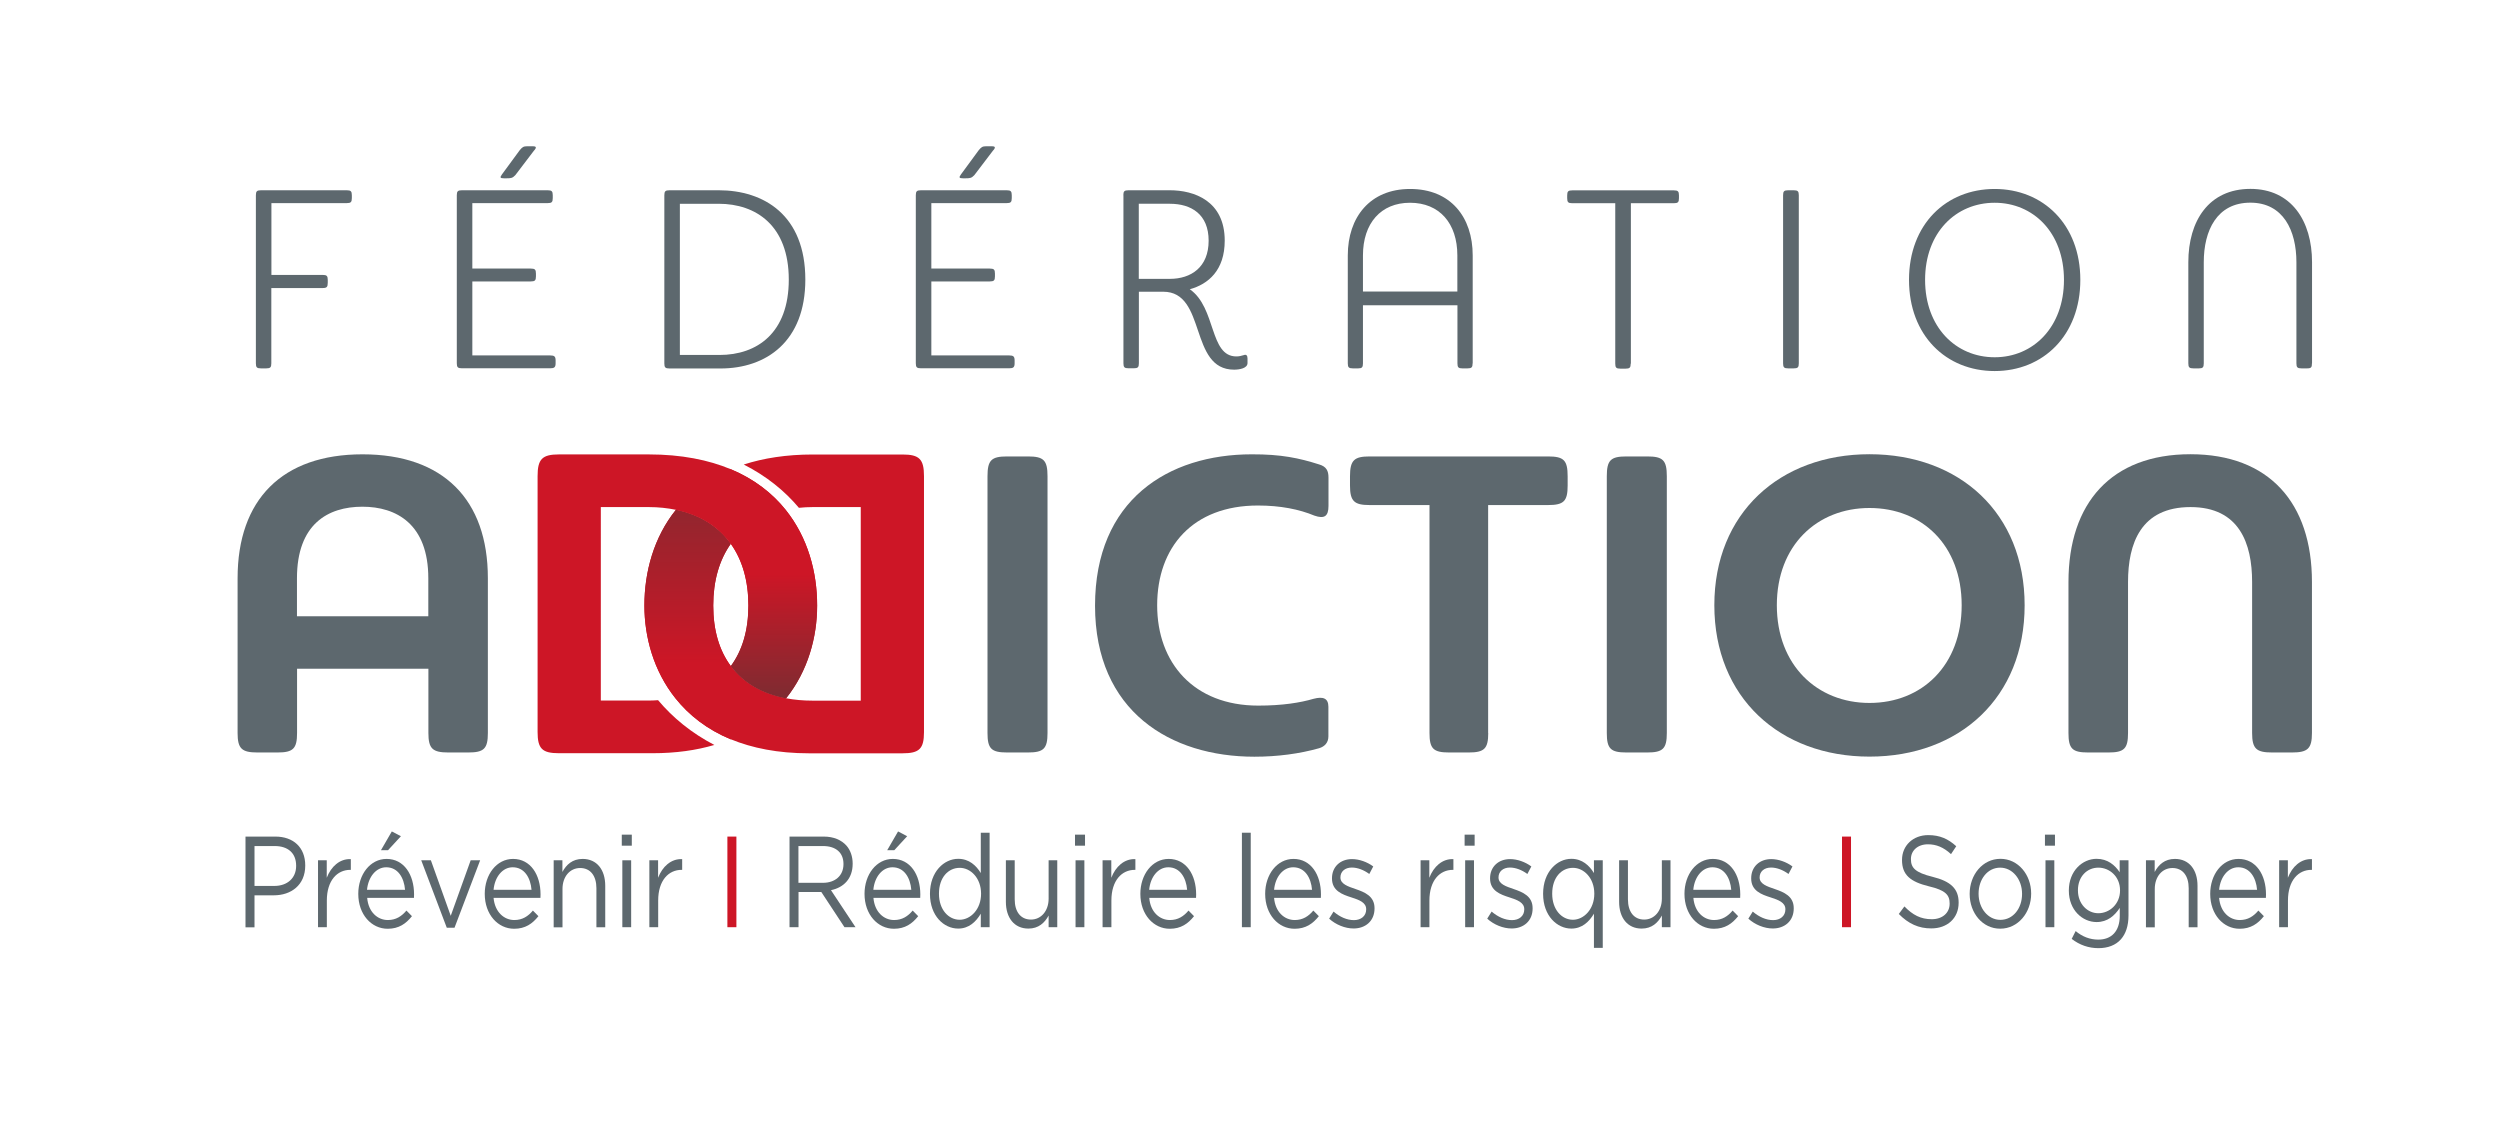 <?xml version="1.0" encoding="utf-8"?>
<!-- Generator: Adobe Illustrator 25.3.1, SVG Export Plug-In . SVG Version: 6.00 Build 0)  -->
<svg version="1.1" xmlns="http://www.w3.org/2000/svg" xmlns:xlink="http://www.w3.org/1999/xlink" x="0px" y="0px"
	 viewBox="0 0 272 122.67" style="enable-background:new 0 0 272 122.67;" xml:space="preserve">
<style type="text/css">
	.st0{fill:#5D686E;}
	.st1{fill:#CD1626;}
	.st2{fill:none;}
	.st3{fill:url(#SVGID_1_);}
	.st4{fill:url(#SVGID_2_);}
</style>
<g id="Calque_1">
</g>
<g id="Calque_2">
	<g>
		<path class="st0" d="M73.66,75.77"/>
		<g>
			<path class="st0" d="M29.52,31.36v8.17c0,0.44-0.11,0.55-0.56,0.55h-0.56c-0.45,0-0.56-0.11-0.56-0.55V21.25
				c0-0.44,0.11-0.55,0.56-0.55h9.32c0.45,0,0.56,0.11,0.56,0.55v0.3c0,0.44-0.11,0.55-0.56,0.55h-8.19v7.81h5.57
				c0.45,0,0.56,0.11,0.56,0.55v0.3c0,0.47-0.11,0.58-0.56,0.58H29.52z"/>
			<path class="st0" d="M51.39,30.64v8.03h8.47c0.45,0,0.59,0.11,0.59,0.55v0.3c0,0.44-0.14,0.55-0.59,0.55h-9.6
				c-0.45,0-0.56-0.11-0.56-0.55V21.25c0-0.44,0.11-0.55,0.56-0.55h9.32c0.45,0,0.56,0.11,0.56,0.55v0.3c0,0.44-0.11,0.55-0.56,0.55
				h-8.19v7.12h6.36c0.45,0,0.56,0.11,0.56,0.55v0.3c0,0.44-0.11,0.55-0.56,0.55H51.39z M56.54,16.35c0.28-0.33,0.39-0.44,0.84-0.44
				h0.59c0.34,0,0.48,0.11,0.11,0.5l-2,2.63c-0.31,0.33-0.45,0.36-0.96,0.36h-0.28c-0.42,0-0.48-0.08-0.23-0.42L56.54,16.35z"/>
			<path class="st0" d="M72.28,21.25c0-0.44,0.11-0.55,0.56-0.55h5.35c4.93,0,9.43,2.71,9.43,9.72c0,6.73-4.25,9.67-9.23,9.67h-5.55
				c-0.45,0-0.56-0.11-0.56-0.55V21.25z M73.97,38.62h4.31c4.11,0,7.54-2.41,7.54-8.2c0-5.87-3.55-8.25-7.63-8.25h-4.22V38.62z"/>
			<path class="st0" d="M101.33,30.64v8.03h8.47c0.45,0,0.59,0.11,0.59,0.55v0.3c0,0.44-0.14,0.55-0.59,0.55h-9.6
				c-0.45,0-0.56-0.11-0.56-0.55V21.25c0-0.44,0.11-0.55,0.56-0.55h9.32c0.45,0,0.56,0.11,0.56,0.55v0.3c0,0.44-0.11,0.55-0.56,0.55
				h-8.19v7.12h6.36c0.45,0,0.56,0.11,0.56,0.55v0.3c0,0.44-0.11,0.55-0.56,0.55H101.33z M106.48,16.35
				c0.28-0.33,0.39-0.44,0.84-0.44h0.59c0.34,0,0.48,0.11,0.11,0.5l-2,2.63c-0.31,0.33-0.45,0.36-0.96,0.36h-0.28
				c-0.42,0-0.48-0.08-0.23-0.42L106.48,16.35z"/>
			<path class="st0" d="M122.22,21.25c0-0.44,0.11-0.55,0.56-0.55h4.5c2.62,0,5.97,1.14,5.97,5.48c0,3.24-1.8,4.74-3.8,5.29
				c2.9,2.02,2.11,7.31,5.07,7.31c0.28,0,0.54-0.06,0.79-0.14c0.28-0.11,0.42,0.03,0.42,0.36v0.5c0,0.58-0.9,0.72-1.46,0.72
				c-4.93,0-2.96-8.48-7.71-8.48h-2.65v7.78c0,0.44-0.11,0.55-0.56,0.55h-0.56c-0.45,0-0.56-0.11-0.56-0.55V21.25z M123.9,30.34
				h3.38c2.31,0,4.22-1.27,4.22-4.15c0-2.88-1.89-4.02-4.22-4.02h-3.38V30.34z"/>
			<path class="st0" d="M160.22,39.53c0,0.44-0.11,0.55-0.56,0.55h-0.56c-0.42,0-0.53-0.11-0.53-0.55v-6.32h-10.28v6.32
				c0,0.44-0.11,0.55-0.53,0.55h-0.56c-0.45,0-0.56-0.11-0.56-0.55V27.79c0-4.16,2.42-7.23,6.78-7.23c4.42,0,6.81,3.07,6.81,7.23
				V39.53z M148.28,31.72h10.28v-3.93c0-3.49-1.94-5.73-5.15-5.73c-3.18,0-5.12,2.24-5.12,5.73V31.72z"/>
			<path class="st0" d="M177.42,39.56c0,0.44-0.11,0.55-0.56,0.55h-0.56c-0.45,0-0.56-0.11-0.56-0.55V22.11h-4.67
				c-0.45,0-0.56-0.11-0.56-0.55v-0.3c0-0.44,0.11-0.55,0.56-0.55h11.04c0.45,0,0.56,0.11,0.56,0.55v0.3c0,0.44-0.11,0.55-0.56,0.55
				h-4.67V39.56z"/>
			<path class="st0" d="M195.71,39.53c0,0.44-0.11,0.55-0.56,0.55h-0.59c-0.45,0-0.56-0.11-0.56-0.55V21.25
				c0-0.44,0.11-0.55,0.56-0.55h0.59c0.45,0,0.56,0.11,0.56,0.55V39.53z"/>
			<path class="st0" d="M217.02,20.56c5.26,0,9.32,3.85,9.32,9.89s-4.05,9.92-9.32,9.92c-5.29,0-9.32-3.88-9.32-9.92
				S211.73,20.56,217.02,20.56z M217.02,38.87c4.19,0,7.54-3.27,7.54-8.42s-3.35-8.39-7.54-8.39c-4.22,0-7.57,3.24-7.57,8.39
				S212.8,38.87,217.02,38.87z"/>
			<path class="st0" d="M251.54,39.53c0,0.44-0.08,0.55-0.54,0.55h-0.59c-0.45,0-0.56-0.11-0.56-0.55v-11
				c0-3.46-1.44-6.48-5.01-6.48c-3.63,0-5.07,3.02-5.07,6.48v11c0,0.44-0.11,0.55-0.53,0.55h-0.59c-0.45,0-0.56-0.11-0.56-0.55v-11
				c0-4.49,2.22-7.98,6.76-7.98c4.45,0,6.7,3.49,6.7,7.98V39.53z"/>
		</g>
		<g>
			<path class="st0" d="M26.71,91.02h3.25c1.96,0,3.25,1.18,3.25,3.13v0.03c0,2.13-1.56,3.23-3.41,3.23h-2.11v3.48h-0.98V91.02z
				 M29.84,96.39c1.44,0,2.38-0.87,2.38-2.17v-0.03c0-1.41-0.93-2.14-2.33-2.14h-2.2v4.34H29.84z"/>
			<path class="st0" d="M34.59,93.6h0.96v1.9c0.47-1.21,1.4-2.08,2.62-2.03v1.17h-0.07c-1.4,0-2.54,1.14-2.54,3.34v2.9h-0.96V93.6z"
				/>
			<path class="st0" d="M42.2,100.1c0.88,0,1.5-0.41,2.02-1.03l0.6,0.61c-0.65,0.82-1.43,1.37-2.64,1.37c-1.76,0-3.2-1.54-3.2-3.8
				c0-2.11,1.3-3.8,3.08-3.8c1.9,0,2.99,1.72,2.99,3.86c0,0.1,0,0.21-0.01,0.38h-5.09C40.08,99.22,41.07,100.1,42.2,100.1z
				 M44.07,96.81c-0.11-1.32-0.78-2.45-2.05-2.45c-1.1,0-1.95,1.04-2.09,2.45H44.07z M42.63,90.46l0.99,0.52l-1.4,1.52h-0.77
				L42.63,90.46z"/>
			<path class="st0" d="M45.83,93.6h1.05l2.16,6.04l2.17-6.04h1.03l-2.79,7.34h-0.84L45.83,93.6z"/>
			<path class="st0" d="M55.96,100.1c0.88,0,1.5-0.41,2.02-1.03l0.6,0.61c-0.65,0.82-1.43,1.37-2.64,1.37c-1.76,0-3.2-1.54-3.2-3.8
				c0-2.11,1.3-3.8,3.08-3.8c1.9,0,2.99,1.72,2.99,3.86c0,0.1,0,0.21-0.01,0.38H53.7C53.84,99.22,54.83,100.1,55.96,100.1z
				 M57.83,96.81c-0.11-1.32-0.78-2.45-2.05-2.45c-1.1,0-1.95,1.04-2.08,2.45H57.83z"/>
			<path class="st0" d="M60.23,93.6h0.96v1.27c0.42-0.79,1.09-1.42,2.2-1.42c1.55,0,2.46,1.18,2.46,2.92v4.52h-0.96v-4.25
				c0-1.35-0.65-2.2-1.77-2.2c-1.1,0-1.92,0.92-1.92,2.28v4.17h-0.96V93.6z"/>
			<path class="st0" d="M67.65,90.81h1.09v1.2h-1.09V90.81z M67.71,93.6h0.96v7.28h-0.96V93.6z"/>
			<path class="st0" d="M70.64,93.6h0.96v1.9c0.47-1.21,1.4-2.08,2.62-2.03v1.17h-0.07c-1.4,0-2.54,1.14-2.54,3.34v2.9h-0.96V93.6z"
				/>
			<path class="st1" d="M79.14,91.02h0.98v9.86h-0.98V91.02z"/>
			<path class="st0" d="M85.89,91.02h3.74c1.07,0,1.92,0.37,2.47,0.99c0.42,0.48,0.67,1.17,0.67,1.94v0.03
				c0,1.63-0.99,2.59-2.36,2.87l2.67,4.03h-1.2l-2.52-3.83h-0.02h-2.46v3.83h-0.98V91.02z M89.54,96.05c1.3,0,2.23-0.76,2.23-2.03
				v-0.03c0-1.21-0.82-1.94-2.22-1.94h-2.68v4H89.54z"/>
			<path class="st0" d="M97.28,100.1c0.88,0,1.5-0.41,2.02-1.03l0.6,0.61c-0.65,0.82-1.43,1.37-2.64,1.37c-1.76,0-3.2-1.54-3.2-3.8
				c0-2.11,1.3-3.8,3.08-3.8c1.9,0,2.99,1.72,2.99,3.86c0,0.1,0,0.21-0.01,0.38h-5.09C95.16,99.22,96.15,100.1,97.28,100.1z
				 M99.15,96.81c-0.11-1.32-0.78-2.45-2.05-2.45c-1.1,0-1.95,1.04-2.08,2.45H99.15z M97.71,90.46l0.99,0.52l-1.4,1.52h-0.77
				L97.71,90.46z"/>
			<path class="st0" d="M101.18,97.26v-0.03c0-2.38,1.53-3.79,3.07-3.79c1.19,0,1.96,0.73,2.46,1.55V90.6h0.96v10.28h-0.96v-1.47
				c-0.52,0.87-1.28,1.62-2.46,1.62C102.7,101.03,101.18,99.65,101.18,97.26z M106.74,97.25v-0.03c0-1.68-1.13-2.8-2.32-2.8
				c-1.24,0-2.26,1.04-2.26,2.8v0.03c0,1.72,1.04,2.82,2.26,2.82C105.61,100.06,106.74,98.92,106.74,97.25z"/>
			<path class="st0" d="M109.44,98.12V93.6h0.96v4.25c0,1.35,0.65,2.2,1.77,2.2c1.09,0,1.92-0.92,1.92-2.28V93.6h0.94v7.28h-0.94
				v-1.27c-0.43,0.79-1.09,1.42-2.2,1.42C110.35,101.03,109.44,99.85,109.44,98.12z"/>
			<path class="st0" d="M116.96,90.81h1.09v1.2h-1.09V90.81z M117.02,93.6h0.96v7.28h-0.96V93.6z"/>
			<path class="st0" d="M119.95,93.6h0.96v1.9c0.47-1.21,1.4-2.08,2.62-2.03v1.17h-0.07c-1.4,0-2.54,1.14-2.54,3.34v2.9h-0.96V93.6z
				"/>
			<path class="st0" d="M127.29,100.1c0.88,0,1.5-0.41,2.02-1.03l0.6,0.61c-0.65,0.82-1.43,1.37-2.64,1.37c-1.76,0-3.2-1.54-3.2-3.8
				c0-2.11,1.3-3.8,3.08-3.8c1.9,0,2.99,1.72,2.99,3.86c0,0.1,0,0.21-0.01,0.38h-5.09C125.16,99.22,126.16,100.1,127.29,100.1z
				 M129.16,96.81c-0.11-1.32-0.78-2.45-2.05-2.45c-1.1,0-1.95,1.04-2.08,2.45H129.16z"/>
			<path class="st0" d="M135.12,90.6h0.96v10.28h-0.96V90.6z"/>
			<path class="st0" d="M140.87,100.1c0.88,0,1.5-0.41,2.02-1.03l0.6,0.61c-0.65,0.82-1.43,1.37-2.64,1.37c-1.76,0-3.2-1.54-3.2-3.8
				c0-2.11,1.3-3.8,3.08-3.8c1.9,0,2.99,1.72,2.99,3.86c0,0.1,0,0.21-0.01,0.38h-5.09C138.75,99.22,139.74,100.1,140.87,100.1z
				 M142.75,96.81c-0.11-1.32-0.78-2.45-2.05-2.45c-1.1,0-1.95,1.04-2.08,2.45H142.75z"/>
			<path class="st0" d="M144.61,99.95l0.48-0.77c0.69,0.59,1.46,0.93,2.22,0.93c0.77,0,1.33-0.45,1.33-1.16v-0.03
				c0-0.73-0.76-1.01-1.6-1.28c-1.01-0.32-2.12-0.72-2.12-2.06v-0.03c0-1.25,0.92-2.08,2.18-2.08c0.78,0,1.65,0.31,2.31,0.8
				l-0.43,0.82c-0.6-0.44-1.28-0.7-1.9-0.7c-0.76,0-1.24,0.45-1.24,1.06v0.03c0,0.69,0.79,0.96,1.65,1.25
				c0.99,0.34,2.06,0.77,2.06,2.08v0.03c0,1.38-1,2.18-2.28,2.18C146.35,101.02,145.33,100.61,144.61,99.95z"/>
			<path class="st0" d="M154.55,93.6h0.96v1.9c0.47-1.21,1.4-2.08,2.62-2.03v1.17h-0.07c-1.4,0-2.54,1.14-2.54,3.34v2.9h-0.96V93.6z
				"/>
			<path class="st0" d="M159.35,90.81h1.09v1.2h-1.09V90.81z M159.41,93.6h0.96v7.28h-0.96V93.6z"/>
			<path class="st0" d="M161.81,99.95l0.48-0.77c0.69,0.59,1.46,0.93,2.22,0.93c0.77,0,1.33-0.45,1.33-1.16v-0.03
				c0-0.73-0.76-1.01-1.6-1.28c-1.01-0.32-2.12-0.72-2.12-2.06v-0.03c0-1.25,0.92-2.08,2.18-2.08c0.78,0,1.65,0.31,2.31,0.8
				l-0.43,0.82c-0.6-0.44-1.28-0.7-1.9-0.7c-0.76,0-1.24,0.45-1.24,1.06v0.03c0,0.69,0.79,0.96,1.65,1.25
				c0.99,0.34,2.06,0.77,2.06,2.08v0.03c0,1.38-1,2.18-2.28,2.18C163.54,101.02,162.53,100.61,161.81,99.95z"/>
			<path class="st0" d="M173.42,99.41c-0.52,0.87-1.28,1.62-2.46,1.62c-1.54,0-3.07-1.38-3.07-3.77v-0.03
				c0-2.38,1.53-3.79,3.07-3.79c1.19,0,1.96,0.73,2.46,1.55V93.6h0.96v9.53h-0.96V99.41z M173.46,97.25v-0.03
				c0-1.68-1.13-2.8-2.32-2.8c-1.24,0-2.26,1.04-2.26,2.8v0.03c0,1.72,1.04,2.82,2.26,2.82C172.33,100.06,173.46,98.92,173.46,97.25
				z"/>
			<path class="st0" d="M176.16,98.12V93.6h0.96v4.25c0,1.35,0.65,2.2,1.77,2.2c1.09,0,1.92-0.92,1.92-2.28V93.6h0.94v7.28h-0.94
				v-1.27c-0.43,0.79-1.09,1.42-2.2,1.42C177.07,101.03,176.16,99.85,176.16,98.12z"/>
			<path class="st0" d="M186.49,100.1c0.88,0,1.5-0.41,2.02-1.03l0.6,0.61c-0.65,0.82-1.43,1.37-2.64,1.37c-1.76,0-3.2-1.54-3.2-3.8
				c0-2.11,1.3-3.8,3.08-3.8c1.9,0,2.99,1.72,2.99,3.86c0,0.1,0,0.21-0.01,0.38h-5.09C184.37,99.22,185.36,100.1,186.49,100.1z
				 M188.36,96.81c-0.11-1.32-0.78-2.45-2.05-2.45c-1.1,0-1.95,1.04-2.08,2.45H188.36z"/>
			<path class="st0" d="M190.22,99.95l0.48-0.77c0.69,0.59,1.46,0.93,2.22,0.93c0.77,0,1.33-0.45,1.33-1.16v-0.03
				c0-0.73-0.76-1.01-1.6-1.28c-1.01-0.32-2.12-0.72-2.12-2.06v-0.03c0-1.25,0.92-2.08,2.18-2.08c0.78,0,1.65,0.31,2.31,0.8
				l-0.43,0.82c-0.6-0.44-1.28-0.7-1.9-0.7c-0.76,0-1.24,0.45-1.24,1.06v0.03c0,0.69,0.79,0.96,1.65,1.25
				c0.99,0.34,2.06,0.77,2.06,2.08v0.03c0,1.38-1,2.18-2.28,2.18C191.96,101.02,190.94,100.61,190.22,99.95z"/>
			<path class="st1" d="M200.41,91.02h0.98v9.86h-0.98V91.02z"/>
			<path class="st0" d="M206.59,99.44l0.61-0.82c0.91,0.93,1.77,1.39,2.98,1.39c1.17,0,1.94-0.7,1.94-1.68v-0.03
				c0-0.92-0.43-1.44-2.26-1.87c-2-0.49-2.92-1.23-2.92-2.85v-0.03c0-1.55,1.2-2.69,2.85-2.69c1.27,0,2.17,0.41,3.05,1.21
				l-0.57,0.86c-0.81-0.75-1.61-1.07-2.51-1.07c-1.13,0-1.85,0.7-1.85,1.59v0.03c0,0.93,0.45,1.45,2.36,1.92
				c1.94,0.48,2.83,1.28,2.83,2.79v0.03c0,1.69-1.24,2.79-2.97,2.79C208.76,101.02,207.63,100.5,206.59,99.44z"/>
			<path class="st0" d="M214.3,97.27v-0.03c0-2.06,1.41-3.8,3.35-3.8c1.92,0,3.34,1.72,3.34,3.77v0.03c0,2.06-1.43,3.8-3.36,3.8
				C215.7,101.05,214.3,99.33,214.3,97.27z M220,97.27v-0.03c0-1.56-1.03-2.84-2.38-2.84c-1.39,0-2.35,1.28-2.35,2.82v0.03
				c0,1.56,1.02,2.83,2.37,2.83C219.04,100.08,220,98.81,220,97.27z"/>
			<path class="st0" d="M222.49,90.81h1.09v1.2h-1.09V90.81z M222.55,93.6h0.96v7.28h-0.96V93.6z"/>
			<path class="st0" d="M225.4,102.15l0.43-0.85c0.73,0.61,1.55,0.93,2.47,0.93c1.41,0,2.33-0.89,2.33-2.59v-0.86
				c-0.56,0.85-1.34,1.54-2.52,1.54c-1.54,0-3.02-1.31-3.02-3.41v-0.03c0-2.13,1.49-3.44,3.02-3.44c1.2,0,1.99,0.68,2.51,1.46V93.6
				h0.96v6.01c0,1.13-0.3,1.99-0.82,2.58c-0.57,0.65-1.43,0.97-2.45,0.97C227.25,103.16,226.26,102.82,225.4,102.15z M230.66,96.89
				v-0.03c0-1.49-1.14-2.46-2.36-2.46s-2.22,0.96-2.22,2.45v0.03c0,1.47,1.03,2.48,2.22,2.48
				C229.52,99.36,230.66,98.36,230.66,96.89z"/>
			<path class="st0" d="M233.47,93.6h0.96v1.27c0.42-0.79,1.09-1.42,2.2-1.42c1.55,0,2.46,1.18,2.46,2.92v4.52h-0.96v-4.25
				c0-1.35-0.65-2.2-1.77-2.2c-1.1,0-1.92,0.92-1.92,2.28v4.17h-0.96V93.6z"/>
			<path class="st0" d="M243.69,100.1c0.88,0,1.5-0.41,2.02-1.03l0.6,0.61c-0.65,0.82-1.43,1.37-2.64,1.37c-1.76,0-3.2-1.54-3.2-3.8
				c0-2.11,1.3-3.8,3.08-3.8c1.9,0,2.99,1.72,2.99,3.86c0,0.1,0,0.21-0.01,0.38h-5.09C241.57,99.22,242.56,100.1,243.69,100.1z
				 M245.57,96.81c-0.11-1.32-0.78-2.45-2.05-2.45c-1.1,0-1.95,1.04-2.08,2.45H245.57z"/>
			<path class="st0" d="M247.96,93.6h0.96v1.9c0.47-1.21,1.4-2.08,2.62-2.03v1.17h-0.07c-1.4,0-2.54,1.14-2.54,3.34v2.9h-0.96V93.6z
				"/>
		</g>
		<g>
			<path class="st1" d="M98.2,49.45h-9.76c-2.9,0-5.38,0.4-7.52,1.09c2.46,1.25,4.45,2.86,6,4.71c0.49-0.05,0.99-0.08,1.52-0.08
				h5.21v21.06H88.4c-1.03,0-1.98-0.09-2.88-0.26c-2.63-0.49-4.67-1.69-6.01-3.51c-1.25-1.68-1.91-3.89-1.91-6.58
				c0-2.71,0.67-4.98,1.91-6.72c-1.35-1.89-3.37-3.16-5.97-3.7c-2.41,3-3.43,6.77-3.43,10.42c0,3.42,1,7.11,3.38,10.09
				c1.46,1.83,3.43,3.39,6.01,4.46c2.33,0.96,5.14,1.53,8.52,1.53H98.2c1.83,0,2.33-0.5,2.33-2.31V51.81
				C100.53,49.96,100.03,49.45,98.2,49.45z"/>
			<path class="st1" d="M85.48,55.47c-1.45-1.81-3.42-3.35-5.97-4.42c-2.42-1.01-5.37-1.61-8.93-1.61h-9.76
				c-1.83,0-2.33,0.51-2.33,2.36v27.84c0,1.82,0.5,2.31,2.33,2.31h10.17c2.55,0,4.78-0.32,6.73-0.9c-2.5-1.3-4.52-2.97-6.12-4.87
				c-0.32,0.02-0.64,0.04-0.98,0.04h-5.25V55.17h5.21c1.06,0,2.05,0.11,2.97,0.3c2.6,0.54,4.62,1.8,5.97,3.7
				c1.24,1.74,1.91,4,1.91,6.72c0,2.69-0.67,4.9-1.91,6.58c1.35,1.82,3.38,3.02,6.01,3.51c2.38-2.98,3.38-6.66,3.38-10.09
				C88.91,62.24,87.89,58.48,85.48,55.47z"/>
			<g>
				<path class="st0" d="M53.08,79.75c0,1.7-0.42,2.12-2.13,2.12h-2.17c-1.71,0-2.17-0.41-2.17-2.12v-6.99H32.32v6.99
					c0,1.7-0.42,2.12-2.13,2.12h-2.17c-1.71,0-2.17-0.41-2.17-2.12V62.91c0-8.56,4.85-13.48,13.59-13.48
					c8.78,0,13.64,4.92,13.64,13.48V79.75z M32.32,67.05H46.6v-4.14c0-5.89-3.47-7.78-7.17-7.78c-3.75,0-7.12,1.89-7.12,7.78V67.05z
					"/>
				<path class="st0" d="M113.97,79.75c0,1.7-0.42,2.12-2.13,2.12h-2.27c-1.71,0-2.13-0.41-2.13-2.12V51.82
					c0-1.75,0.42-2.16,2.13-2.16h2.27c1.71,0,2.13,0.41,2.13,2.16V79.75z"/>
				<path class="st0" d="M143.52,50.53c0.79,0.23,1.02,0.69,1.02,1.43v3.08c0,1.15-0.46,1.43-1.53,1.06c-1.66-0.69-3.7-1.1-6.15-1.1
					c-7.07,0-10.96,4.51-10.96,10.86c0,6.26,3.98,10.91,11,10.91c2.64,0,4.58-0.32,6.01-0.74c1.06-0.28,1.62-0.05,1.62,0.87v3.22
					c0,0.64-0.37,1.1-1.02,1.29c-2.13,0.6-4.53,0.92-7.03,0.92c-9.11,0-17.34-4.92-17.34-16.43c0-11.5,7.95-16.47,17.06-16.47
					C139.41,49.42,141.35,49.84,143.52,50.53z"/>
				<path class="st0" d="M161.92,79.75c0,1.7-0.42,2.12-2.13,2.12h-2.13c-1.71,0-2.13-0.41-2.13-2.12v-24.8h-6.52
					c-1.66,0-2.13-0.41-2.13-2.12v-1.01c0-1.75,0.46-2.16,2.13-2.16h19.42c1.71,0,2.13,0.41,2.13,2.16v1.01
					c0,1.7-0.42,2.12-2.13,2.12h-6.52V79.75z"/>
				<path class="st0" d="M181.35,79.75c0,1.7-0.42,2.12-2.13,2.12h-2.27c-1.71,0-2.13-0.41-2.13-2.12V51.82
					c0-1.75,0.42-2.16,2.13-2.16h2.27c1.71,0,2.13,0.41,2.13,2.16V79.75z"/>
				<path class="st0" d="M203.4,49.42c9.8,0,16.88,6.4,16.88,16.43c0,10.03-7.07,16.47-16.88,16.47c-9.76,0-16.88-6.44-16.88-16.47
					C186.52,55.82,193.65,49.42,203.4,49.42z M203.4,76.48c5.73,0,10.03-4.1,10.03-10.63s-4.3-10.58-10.03-10.58
					c-5.69,0-10.08,4.05-10.08,10.58S197.71,76.48,203.4,76.48z"/>
				<path class="st0" d="M251.54,79.75c0,1.7-0.46,2.12-2.17,2.12h-2.17c-1.71,0-2.17-0.41-2.17-2.12V63.32
					c0-4.19-1.39-8.15-6.7-8.15c-5.41,0-6.8,3.96-6.8,8.15v16.43c0,1.7-0.42,2.12-2.13,2.12h-2.22c-1.71,0-2.13-0.41-2.13-2.12
					V63.32c0-8.6,4.67-13.9,13.27-13.9c8.55,0,13.22,5.29,13.22,13.9V79.75z"/>
			</g>
			<path class="st2" d="M85.53,75.98c0.89,0.17,1.85,0.26,2.88,0.26h5.25V55.17h-5.21c-1.06,0-2.05,0.11-2.97,0.3
				c2.41,3,3.43,6.77,3.43,10.42C88.91,69.31,87.9,73,85.53,75.98z"/>
			<path class="st2" d="M79.51,59.17c-1.24,1.74-1.91,4-1.91,6.72c0,2.69,0.67,4.9,1.91,6.58c1.25-1.68,1.91-3.89,1.91-6.58
				C81.43,63.18,80.75,60.91,79.51,59.17z"/>
			<linearGradient id="SVGID_1_" gradientUnits="userSpaceOnUse" x1="77.824" y1="72.205" x2="77.824" y2="50.024">
				<stop  offset="0" style="stop-color:#CD1626"/>
				<stop  offset="1" style="stop-color:#7F2B31"/>
			</linearGradient>
			<path class="st3" d="M79.51,72.47c-1.25-1.68-1.91-3.89-1.91-6.58c0-2.71,0.67-4.98,1.91-6.72c-1.35-1.89-3.37-3.16-5.97-3.7
				c-2.41,3-3.43,6.77-3.43,10.42c0,3.42,1,7.11,3.38,10.09c1.46,1.83,3.43,3.39,6.01,4.46c2.58-1.07,4.56-2.63,6.01-4.46
				C82.89,75.49,80.86,74.29,79.51,72.47z"/>
			<linearGradient id="SVGID_2_" gradientUnits="userSpaceOnUse" x1="81.226" y1="62.426" x2="81.226" y2="75.782">
				<stop  offset="0" style="stop-color:#CD1626"/>
				<stop  offset="1" style="stop-color:#7F2B31"/>
			</linearGradient>
			<path class="st4" d="M85.48,55.47c-1.45-1.81-3.42-3.35-5.97-4.42c-2.55,1.07-4.51,2.6-5.97,4.42c2.6,0.54,4.62,1.8,5.97,3.7
				c1.24,1.74,1.91,4,1.91,6.72c0,2.69-0.67,4.9-1.91,6.58c1.35,1.82,3.38,3.02,6.01,3.51c2.38-2.98,3.38-6.66,3.38-10.09
				C88.91,62.24,87.89,58.48,85.48,55.47z"/>
		</g>
	</g>
</g>
<g id="_x3C_Calque_x3E_">
</g>
<g id="dd">
</g>
<g id="Mode_Isolation">
</g>
</svg>
